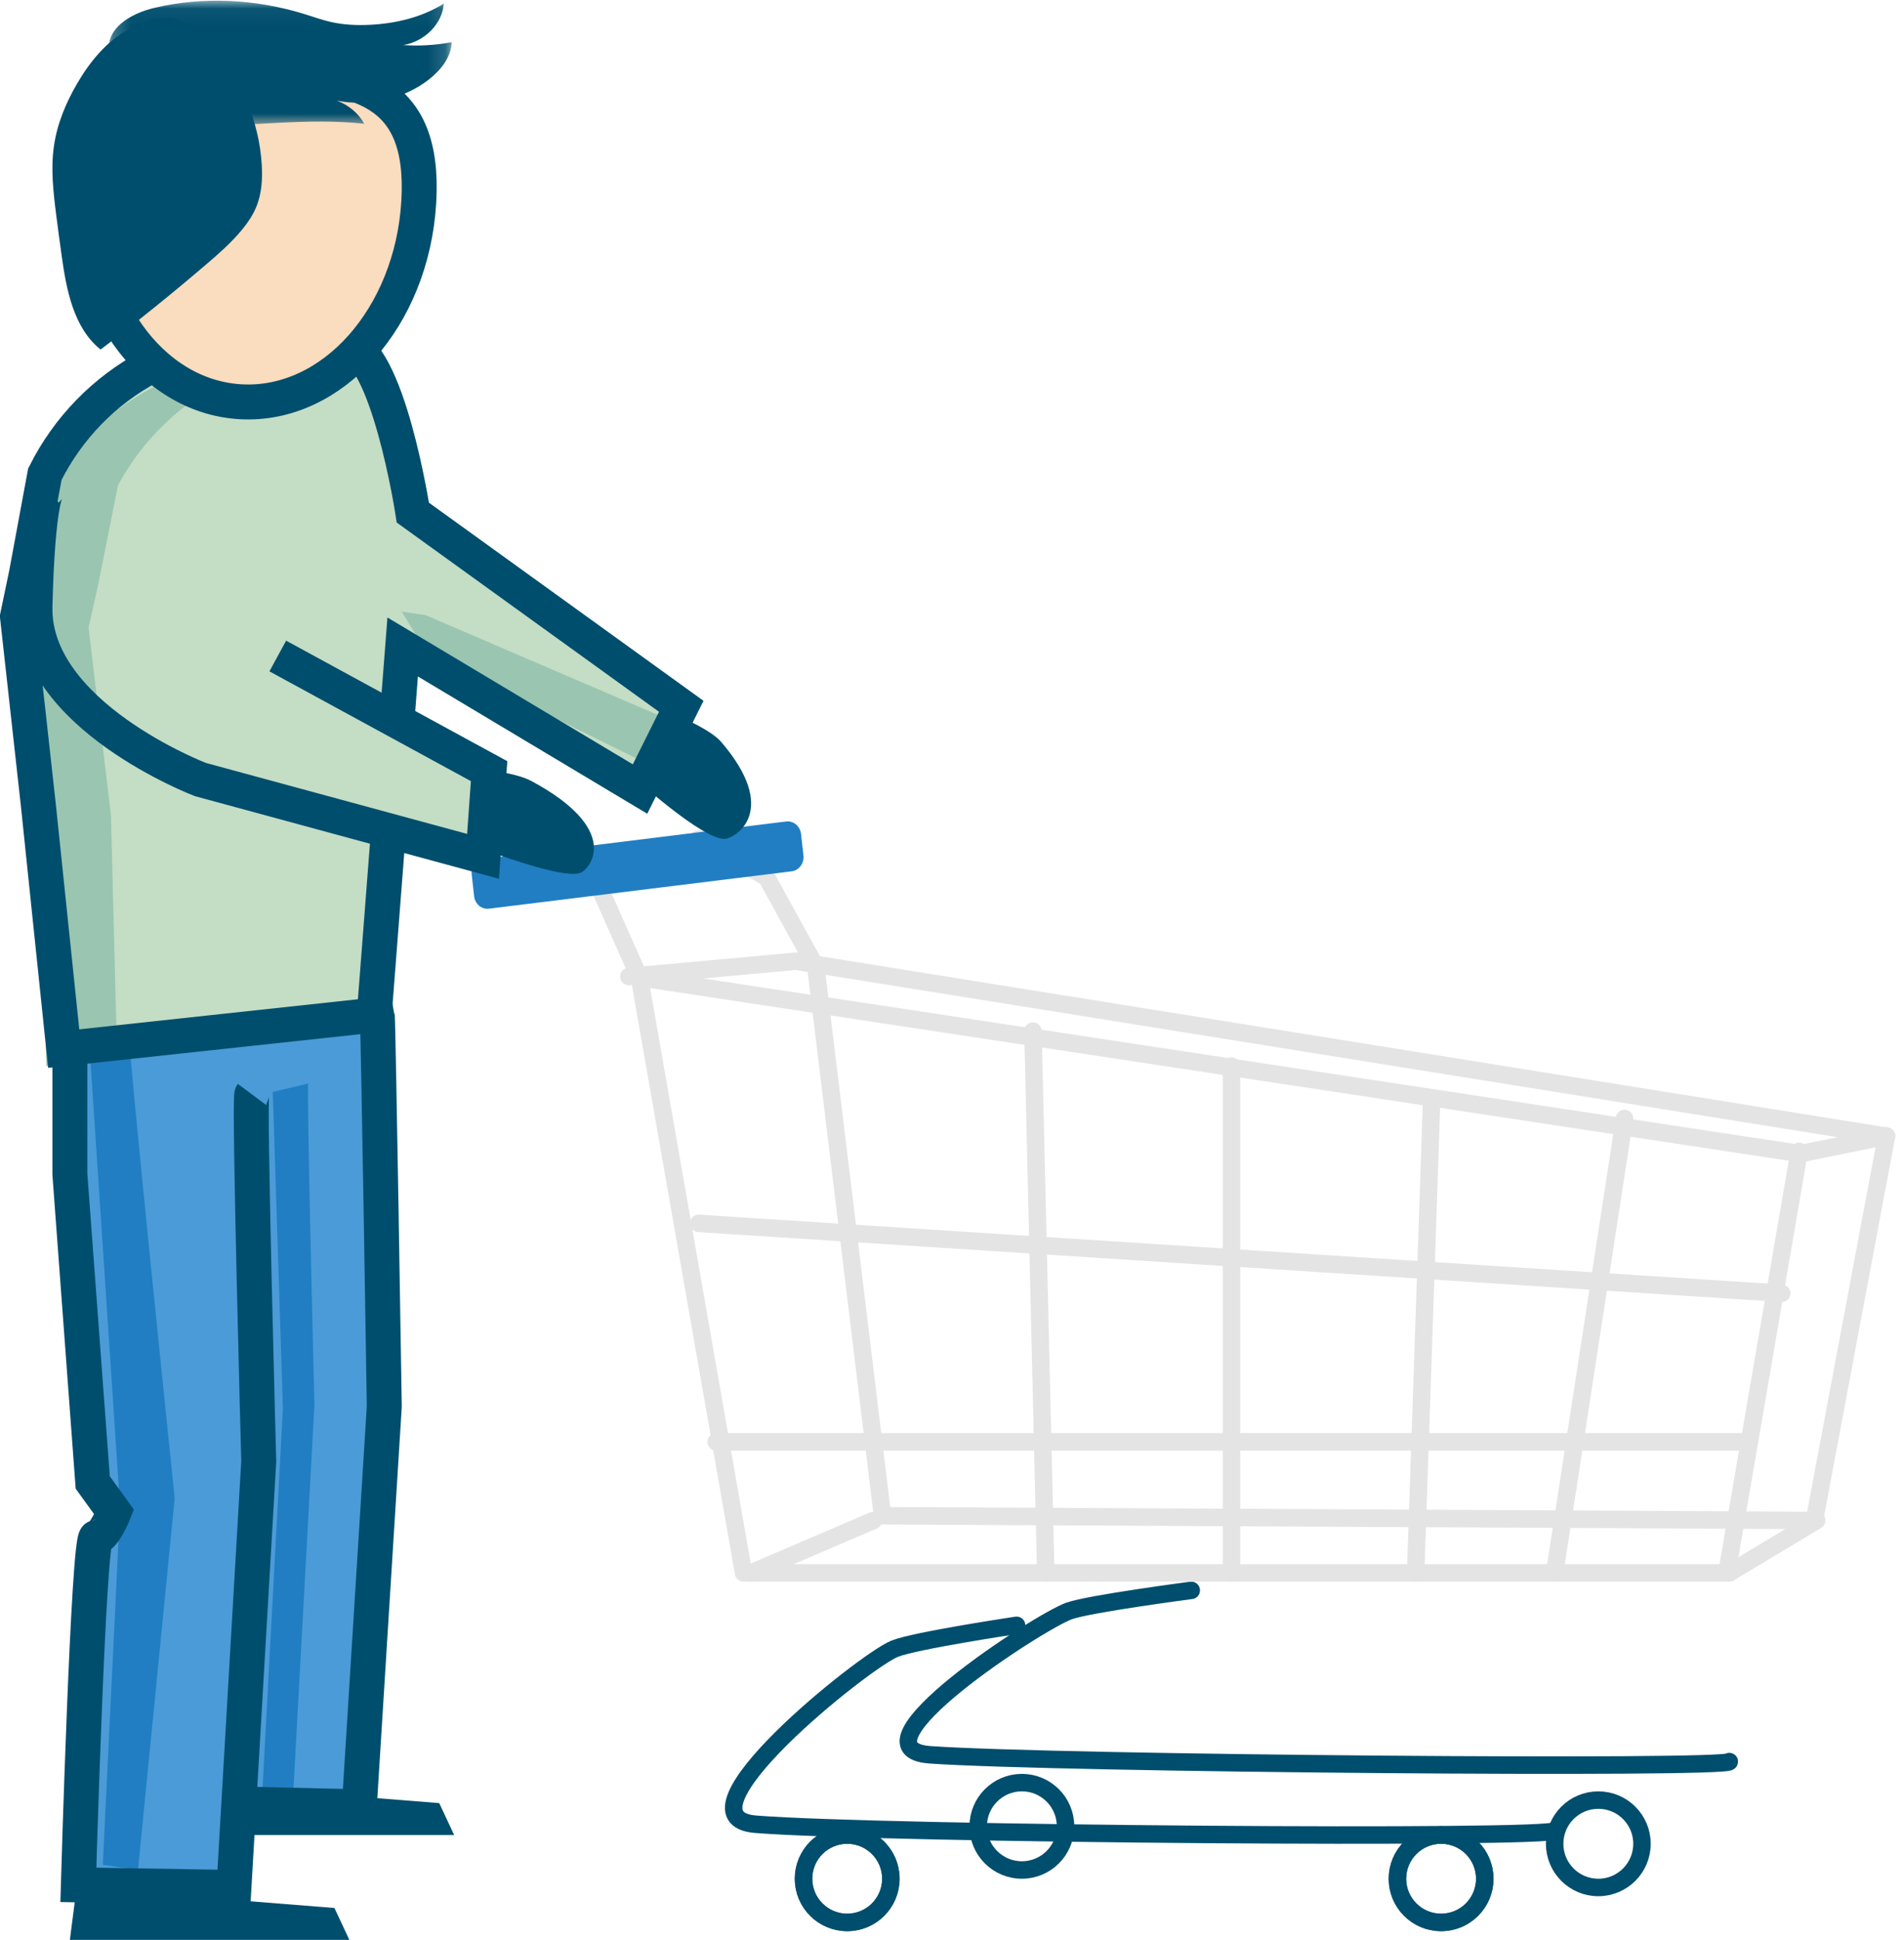 <?xml version="1.0" encoding="UTF-8"?>
<svg width="109px" height="111px" viewBox="0 0 109 111" version="1.1" xmlns="http://www.w3.org/2000/svg" xmlns:xlink="http://www.w3.org/1999/xlink">
    <title>illu_einkaufswagen_polychrome</title>
    <defs>
        <polygon id="path-1" points="0.218 0.04 19.855 0.04 19.855 7.221 0.218 7.221"></polygon>
    </defs>
    <g id="Symbols" stroke="none" stroke-width="1" fill="none" fill-rule="evenodd">
        <g id="Group-80" transform="translate(1, 0)">
            <path d="M45,107.499 C45,108.88 46.119,110 47.5,110 C48.881,110 50,108.88 50,107.499 C50,106.119 48.881,105 47.5,105 C46.119,105 45,106.119 45,107.499 Z" id="Stroke-1" stroke="#004E6D" stroke-linecap="round" stroke-linejoin="round"></path>
            <path d="M79,107.501 C79,108.881 80.119,110 81.5,110 C82.881,110 84,108.881 84,107.501 C84,106.12 82.881,105 81.5,105 C80.119,105 79,106.12 79,107.501 Z" id="Stroke-3" stroke="#004E6D" stroke-linecap="round" stroke-linejoin="round"></path>
            <path d="M45,107.499 C45,108.88 46.119,110 47.5,110 C48.881,110 50,108.88 50,107.499 C50,106.119 48.881,105 47.5,105 C46.119,105 45,106.119 45,107.499 Z" id="Stroke-5" stroke="#004E6D" stroke-linecap="round" stroke-linejoin="round"></path>
            <path d="M55,104.501 C55,105.881 56.119,107 57.5,107 C58.881,107 60,105.881 60,104.501 C60,103.119 58.881,102 57.5,102 C56.119,102 55,103.119 55,104.501 Z" id="Stroke-7" stroke="#004E6D" stroke-linecap="round" stroke-linejoin="round"></path>
            <path d="M79,107.501 C79,108.881 80.119,110 81.5,110 C82.881,110 84,108.881 84,107.501 C84,106.12 82.881,105 81.5,105 C80.119,105 79,106.12 79,107.501 Z" id="Stroke-9" stroke="#004E6D" stroke-linecap="round" stroke-linejoin="round"></path>
            <path d="M88,105.499 C88,106.881 89.119,108 90.5,108 C91.881,108 93,106.881 93,105.499 C93,104.119 91.881,103 90.5,103 C89.119,103 88,104.119 88,105.499 Z" id="Stroke-11" stroke="#004E6D" stroke-linecap="round" stroke-linejoin="round"></path>
            <path d="M57.197,93 C57.197,93 51.387,93.867 50.213,94.341 C48.467,95.041 37.296,103.995 42.263,104.383 C49.621,104.96 88.078,105.238 88,104.746" id="Stroke-13" stroke="#004E6D" stroke-linecap="round" stroke-linejoin="round"></path>
            <path d="M67.197,91 C67.197,91 61.387,91.761 60.213,92.175 C58.467,92.789 47.296,100.071 52.263,100.411 C59.621,100.917 98.077,101.226 98,100.796" id="Stroke-15" stroke="#004E6D" stroke-linecap="round" stroke-linejoin="round"></path>
            <line x1="102" y1="66" x2="36" y2="56" id="Stroke-17" stroke="#E5E4E4" stroke-linecap="round" stroke-linejoin="round"></line>
            <polyline id="Stroke-19" stroke="#E5E4E4" stroke-linecap="round" stroke-linejoin="round" points="102 65.883 97.861 90 41.566 90 35.608 55.946 33.204 50.538 30 49"></polyline>
            <polyline id="Stroke-21" stroke="#E5E4E4" stroke-linecap="round" stroke-linejoin="round" points="103 87 49.52 86.728 45.704 55.321 42.886 50.2 39 48"></polyline>
            <line x1="58.133" y1="59" x2="58.867" y2="90" id="Stroke-23" stroke="#E5E4E4" stroke-linecap="round" stroke-linejoin="round"></line>
            <line x1="69.5" y1="61" x2="69.5" y2="90" id="Stroke-25" stroke="#E5E4E4" stroke-linecap="round" stroke-linejoin="round"></line>
            <line x1="80.957" y1="63" x2="80.043" y2="90" id="Stroke-27" stroke="#E5E4E4" stroke-linecap="round" stroke-linejoin="round"></line>
            <line x1="92" y1="64" x2="88" y2="90" id="Stroke-29" stroke="#E5E4E4" stroke-linecap="round" stroke-linejoin="round"></line>
            <line x1="101" y1="74" x2="39" y2="70" id="Stroke-31" stroke="#E5E4E4" stroke-linecap="round" stroke-linejoin="round"></line>
            <line x1="40" y1="82.5" x2="99" y2="82.5" id="Stroke-33" stroke="#E5E4E4" stroke-linecap="round" stroke-linejoin="round"></line>
            <polyline id="Stroke-35" stroke="#E5E4E4" stroke-linecap="round" stroke-linejoin="round" points="102.129 66 107 65.013 44.559 55 35 55.875"></polyline>
            <polyline id="Stroke-37" stroke="#E5E4E4" stroke-linecap="round" stroke-linejoin="round" points="98 90 102.854 87.084 107 65"></polyline>
            <line x1="42" y1="90" x2="49" y2="87" id="Stroke-39" stroke="#E5E4E4" stroke-linecap="round" stroke-linejoin="round"></line>
            <path d="M26.993,51.994 L44.321,49.856 C44.741,49.804 45.043,49.4 44.995,48.953 L44.859,47.722 C44.81,47.275 44.427,46.955 44.006,47.005 L26.68,49.145 C26.258,49.196 25.956,49.601 26.005,50.048 L26.142,51.281 C26.191,51.726 26.572,52.047 26.993,51.994" id="Fill-41" fill="#217EC3"></path>
            <polygon id="Fill-43" fill="#004E6D" points="9 105 25 105 24.146 103.173 9.385 102"></polygon>
            <path d="M13.418,62.617 C13.244,62.851 13.813,83.61 13.813,83.61 L12.393,108 L3.485,107.851 C3.485,107.851 4.058,87.966 4.509,87.966 C4.962,87.966 5.533,86.517 5.533,86.517 L4.309,84.826 L3,67.188 L3,59.035 L20.594,58 C20.464,58.247 21,80.472 21,80.472 L19.569,103.384 L13.194,103.234" id="Fill-45" fill="#4A9BD7"></path>
            <path d="M4,58 L6.402,59.284 C6.275,59.53 9,85.735 9,85.735 L6.898,107 L4.886,106.701 L5.876,86.264 L4,58 Z" id="Fill-47" fill="#217EC3"></path>
            <path d="M14.617,62.478 L16.65,62 C16.537,62.242 17,80.374 17,80.374 L15.764,103 L14,102.903 L15.196,80.59 L14.617,62.478 Z" id="Fill-49" fill="#217EC3"></path>
            <polygon id="Fill-51" fill="#004E6D" points="3 111 19 111 18.146 109.174 3.385 108"></polygon>
            <path d="M13.418,62.617 C13.244,62.851 13.813,83.61 13.813,83.61 L12.393,108 L3.485,107.851 C3.485,107.851 4.058,87.966 4.509,87.966 C4.962,87.966 5.533,86.517 5.533,86.517 L4.309,84.826 L3,67.188 L3,59.035 L20.594,58 C20.651,58.243 21,80.472 21,80.472 L19.569,103.384 L13.194,103.234" id="Stroke-53" stroke="#004E6D" stroke-width="2"></path>
            <path d="M22.635,30.151 L22.635,30.151 L22.602,30.13 C22.151,29.853 21.191,20.879 18.744,20.662 L11.304,20 L7.578,21.934 C4.988,23.277 2.886,25.397 1.568,27.993 L0.514,33.578 L0,35.997 L1.191,46.564 L3.706,60 L20.816,58.052 L22.017,37.079 L35.642,45.69 L38,41.039 C38,41.039 25.611,31.986 22.635,30.151" id="Fill-55" fill="#C4DDC5"></path>
            <path d="M5.351,46.654 L4.069,35.908 L4.622,33.448 L5.755,27.765 C7.173,25.126 9.432,22.971 12.218,21.604 L15,20.239 L12.154,20 L8.147,21.966 C5.363,23.333 3.103,25.488 1.685,28.127 L0.553,33.81 L0,36.268 L1.281,47.016 L1.654,61 L5.703,60.429 L5.351,46.654 Z" id="Fill-57" fill="#9AC5B1"></path>
            <polygon id="Fill-59" fill="#9AC5B1" points="23.356 35.196 22 35 23.551 37.529 36.656 44 38 41.484"></polygon>
            <path d="M22.635,29.332 C22.635,29.332 21.192,19.895 18.744,19.674 L11.305,19 L7.578,20.968 C4.989,22.336 2.887,24.493 1.567,27.135 L0.514,32.82 L0,35.282 L1.192,46.037 L2.647,60 L20.423,58.082 L22.052,37.02 L35.641,45.148 L38,40.414 L22.635,29.332 Z" id="Stroke-61" stroke="#004E6D" stroke-width="2"></path>
            <path d="M25,47.954 C25,47.954 31.097,50.452 32.255,49.928 C32.852,49.657 34.53,47.429 29.41,44.684 C28.437,44.163 26.317,44 26.317,44 L25,47.954 Z" id="Fill-63" fill="#004E6D"></path>
            <path d="M35,44.231 C35,44.231 39.286,48.156 40.533,47.995 C41.176,47.913 43.615,46.346 40.296,42.463 C39.665,41.726 37.87,41 37.87,41 L35,44.231 Z" id="Fill-65" fill="#004E6D"></path>
            <path d="M12.788,22.989 C18.02,23.275 22.581,18.16 22.973,11.564 C23.366,4.969 19.403,4.368 14.17,4.08 C8.938,3.795 4.42,3.928 4.027,10.525 C3.633,17.121 7.557,22.702 12.788,22.989" id="Fill-67" fill="#FADCBE"></path>
            <g id="Group-71" transform="translate(5, 0)">
                <mask id="mask-2" fill="white">
                    <use xlink:href="#path-1"></use>
                </mask>
                <g id="Clip-70"></g>
                <path d="M2.838,0.45 C5.654,-0.22 8.687,-0.048 11.44,0.808 C11.945,0.965 12.447,1.146 12.967,1.263 C13.683,1.422 14.428,1.455 15.165,1.42 C16.665,1.348 18.174,0.982 19.404,0.205 C19.337,1.338 18.328,2.372 17.088,2.579 C18.013,2.643 18.947,2.586 19.855,2.412 C19.837,3.24 19.267,3.984 18.577,4.53 C17.157,5.653 15.131,6.122 13.285,5.758 C13.963,6.012 14.531,6.492 14.855,7.085 C11.567,6.717 8.24,7.261 4.925,7.219 C3.905,7.205 2.823,7.116 2.003,6.57 C0.887,5.825 0.445,4.282 0.245,3.102 C-0.002,1.631 1.454,0.779 2.838,0.45" id="Fill-69" fill="#004E6D" mask="url(#mask-2)"></path>
            </g>
            <path d="M3.41,4.79 C2.767,5.892 2.268,7.094 2.087,8.36 C1.898,9.669 2.052,11 2.219,12.312 C2.318,13.089 2.422,13.865 2.531,14.64 C2.806,16.609 3.217,18.765 4.759,20 C6.815,18.441 8.826,16.822 10.787,15.144 C11.511,14.527 12.23,13.898 12.838,13.164 C13.18,12.75 13.49,12.298 13.689,11.797 C13.985,11.056 14.03,10.237 13.985,9.441 C13.843,6.947 12.797,4.531 11.131,2.694 C10.544,2.047 9.822,1.253 8.937,1.052 C8.042,0.846 7.043,1.292 6.279,1.724 C5.041,2.423 4.121,3.57 3.41,4.79" id="Fill-72" fill="#004E6D"></path>
            <path d="M12.788,22.989 C18.02,23.275 22.581,18.16 22.973,11.564 C23.366,4.969 19.403,4.368 14.17,4.08 C8.938,3.795 4.42,3.928 4.027,10.525 C3.633,17.121 7.557,22.702 12.788,22.989 Z" id="Stroke-74" stroke="#004E6D" stroke-width="2"></path>
            <polygon id="Fill-76" fill="#C4DDC5" points="8 46.146 26.644 49 27 44.265 12.319 37"></polygon>
            <path d="M1.708,28 C1.708,28 1.154,28.472 1.002,34.699 C0.85,40.924 10.465,44.603 10.465,44.603 L26.654,49 L27,44.125 L14.902,37.536" id="Stroke-78" stroke="#004E6D" stroke-width="2"></path>
        </g>
    </g>
</svg>